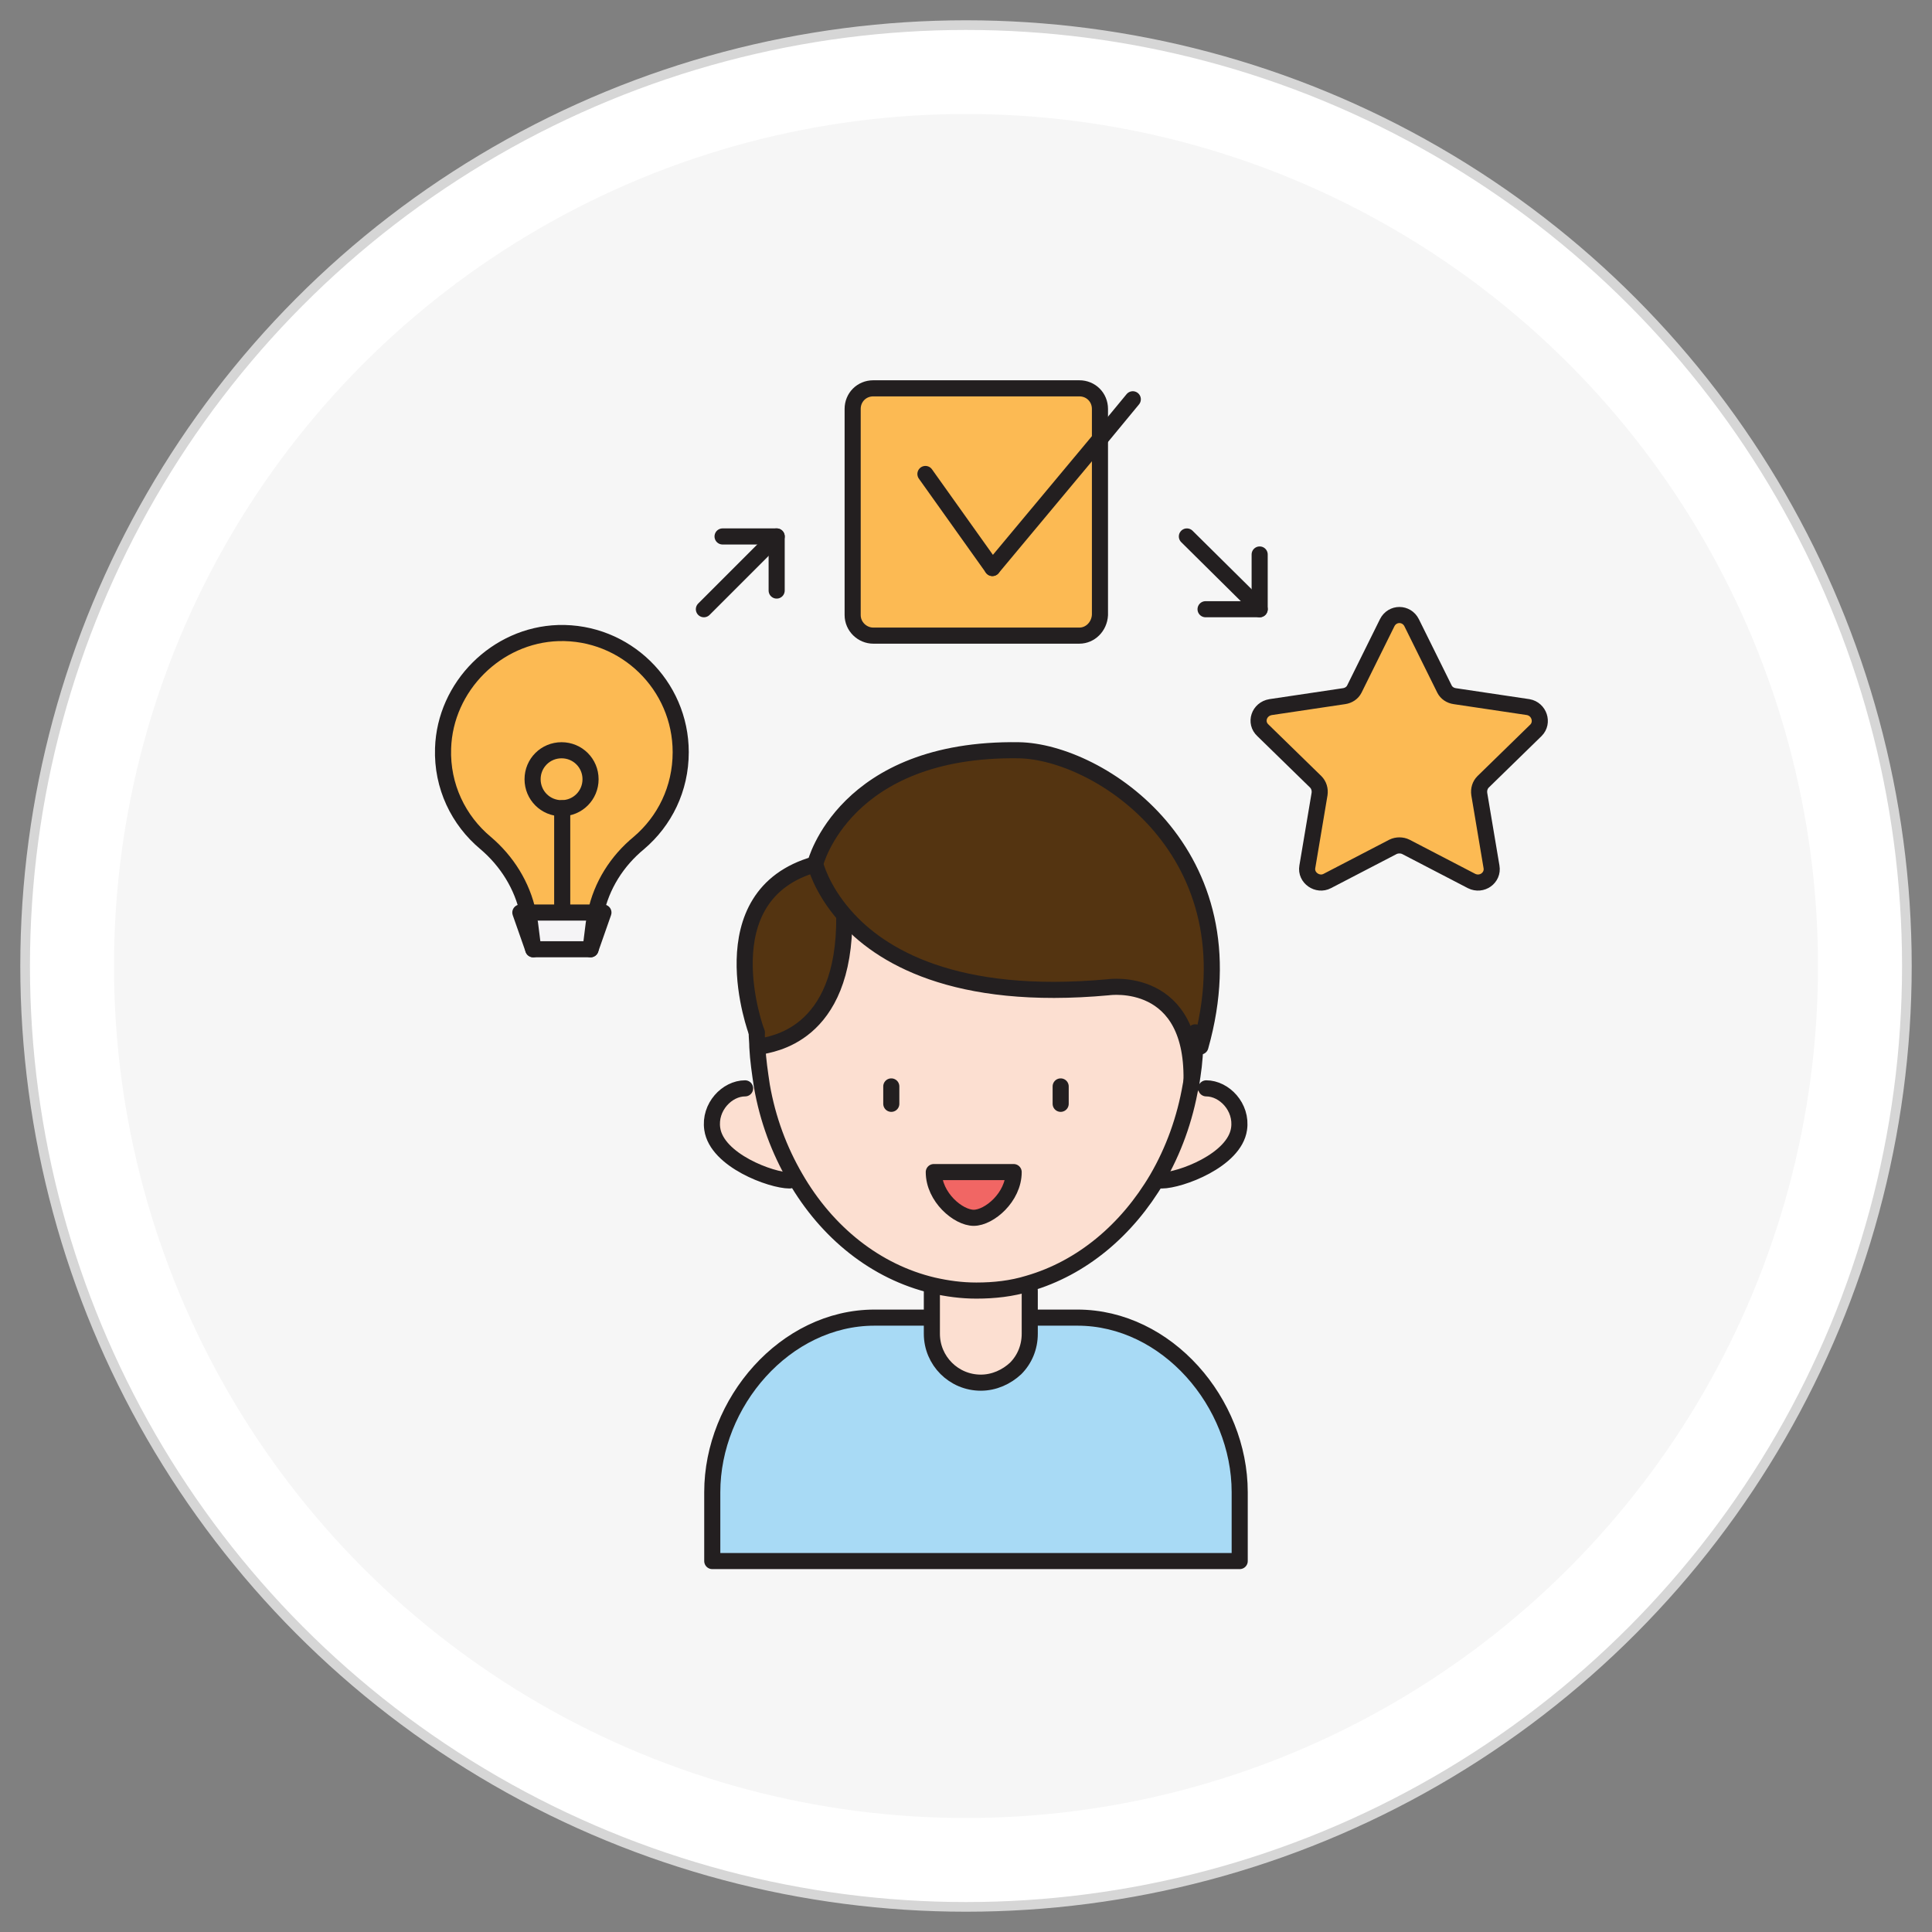 <?xml version="1.0" encoding="utf-8"?>
<!-- Generator: Adobe Illustrator 25.0.1, SVG Export Plug-In . SVG Version: 6.00 Build 0)  -->
<svg version="1.1" id="Layer_1" xmlns="http://www.w3.org/2000/svg" xmlns:xlink="http://www.w3.org/1999/xlink" x="0px" y="0px"
	 viewBox="0 0 300 300" style="enable-background:new 0 0 300 300;" xml:space="preserve">
<rect x="0" y="0" width="300" height="300" fill="#808080" stroke="none"/>
<style type="text/css">
	.st0{fill:#FFFFFF;stroke:#D6D6D6;stroke-width:1.5;stroke-miterlimit:10;}
	.st1{fill:#F6F6F6;}
	.st2{fill:#FCBA53;}
	.st3{fill:#A8DAF5;}
	.st4{fill:#FCDFD1;}
	.st5{fill:#543411;}
	.st6{fill:#F16664;}
	.st7{fill:#F5F4F6;}
	.st8{fill:none;stroke:#231F20;stroke-width:2.5;stroke-miterlimit:10;}
	.st9{fill:none;stroke:#231F20;stroke-width:2.5;stroke-linecap:round;stroke-linejoin:round;stroke-miterlimit:10;}
</style>
<g>
	<circle class="st0" cx="150" cy="150" r="146.1"/>
	<circle class="st1" cx="150" cy="150" r="132.3"/>
</g>
<g>
	<g id="XMLID_4_">
		<g>
			<path class="st2" d="M237.2,109.8c1.7,0.3,2.4,2.4,1.2,3.6l-8.2,8c-0.5,0.5-0.7,1.2-0.6,1.9l1.9,11.3c0.3,1.7-1.5,3-3.1,2.2
				l-10.2-5.3c-0.6-0.3-1.4-0.3-2,0l-10.2,5.3c-1.5,0.8-3.4-0.5-3.1-2.2l1.9-11.3c0.1-0.7-0.1-1.4-0.6-1.9l-8.2-8
				c-1.3-1.2-0.6-3.3,1.2-3.6l11.4-1.7c0.7-0.1,1.3-0.5,1.6-1.1l5.1-10.3c0.8-1.6,3-1.6,3.8,0l5.1,10.3c0.3,0.6,0.9,1,1.6,1.1
				L237.2,109.8z"/>
			<path class="st3" d="M192.5,231.8v10.7h-81.9v-10.7c0-13.9,11.3-27.1,25.2-27.1h7.9h1.1v2.5c0,4.2,3.4,7.6,7.6,7.6
				c2.1,0,4-0.9,5.4-2.2c1.4-1.4,2.2-3.3,2.2-5.4v-2.5h1.3h6C181.2,204.6,192.5,217.9,192.5,231.8z"/>
			<path class="st4" d="M187.3,169c2.8,0,5.6,2.9,5.1,6.3c-0.7,4.9-9.2,8-12,8l-0.7-0.4c2.5-4.3,4.3-9.2,5.2-14.5c0,0.1,0,0.2,0,0.2
				L187.3,169z"/>
			<path class="st5" d="M185.6,162.4c-0.1,2.1-0.3,4.1-0.7,6c0.8-17.3-12.9-15.2-12.9-15.2c-23.9,2.2-35.5-5-40.9-11.1
				c-3.7-4.2-4.6-8-4.6-8s4.5-18,31.6-17.6c12.5,0.2,36.7,15.9,28.2,46L185.6,162.4z"/>
			<path class="st4" d="M172.1,153.2c0,0,13.6-2,12.9,15.2c-0.9,5.3-2.7,10.2-5.2,14.5c-4.7,8-11.7,13.9-20,16.3
				c-2.6,0.8-5.3,1.1-8.1,1.1c-2.3,0-4.5-0.3-6.7-0.8c-8.9-2.1-16.5-8.2-21.4-16.7c-2.5-4.3-4.3-9.1-5.2-14.3c-0.3-2-0.6-4-0.7-6
				l0.7,0c1.2-0.4,13.1-1.3,12.9-20.3l0.1-0.1C136.6,148.3,148.1,155.4,172.1,153.2z M157.4,182H145c0,3.9,3.8,7.1,6.2,7.1
				S157.4,185.9,157.4,182z"/>
			<path class="st2" d="M170.7,68.3v27.3c0,1.7-1.4,3.2-3.2,3.2h-32c-1.7,0-3.2-1.4-3.2-3.2v-32c0-1.8,1.4-3.2,3.2-3.2h32
				c1.8,0,3.2,1.4,3.2,3.2V68.3z"/>
			<path class="st4" d="M160,204.6v2.5c0,2.1-0.9,4-2.2,5.4c-1.4,1.4-3.3,2.2-5.4,2.2c-4.2,0-7.6-3.4-7.6-7.6v-2.5v-4.2l0.2-0.8
				c2.2,0.5,4.4,0.8,6.7,0.8c2.8,0,5.5-0.4,8.1-1.1l0.3,1.1V204.6z"/>
			<path class="st6" d="M145,182h12.4c0,3.9-3.8,7.1-6.2,7.1S145,185.9,145,182z"/>
			<path class="st5" d="M131.2,142.1L131.2,142.1c0.2,19.1-11.8,19.9-12.9,20.4l-0.7,0c0-0.8-0.1-1.5-0.1-2.3c0,0-8-21.3,9.1-26.1
				C126.6,134.1,127.4,137.9,131.2,142.1z"/>
			<path class="st4" d="M123.4,182.9l-0.8,0.5c-2.8,0-11.3-3.1-12-8c-0.5-3.4,2.3-6.3,5.1-6.3l2.6-0.5
				C119.2,173.8,120.9,178.6,123.4,182.9z"/>
			<path class="st2" d="M87.3,125.5c2.5,0,4.5-2,4.5-4.5s-2-4.5-4.5-4.5s-4.5,2-4.5,4.5S84.8,125.5,87.3,125.5z M105.7,116.7
				c0,5.6-2.5,10.7-6.5,14.1c-3.4,2.9-5.8,6.7-6.7,10.9H82c-0.9-4.2-3.2-8-6.6-10.9c-4.2-3.5-6.8-8.8-6.6-14.7
				c0.3-9.6,8.3-17.6,17.9-17.9C97.2,97.9,105.7,106.3,105.7,116.7z"/>
			<path class="st7" d="M82,141.7h10.6c-0.1,0.5-0.2,1.1-0.3,1.6l-0.5,4h-9l-0.5-4C82.2,142.8,82.1,142.2,82,141.7z"/>
			<path class="st2" d="M87.3,116.5c2.5,0,4.5,2,4.5,4.5s-2,4.5-4.5,4.5s-4.5-2-4.5-4.5S84.8,116.5,87.3,116.5z"/>
		</g>
		<g>
			<path class="st8" d="M167.6,98.7h-32c-1.7,0-3.2-1.4-3.2-3.2v-32c0-1.8,1.4-3.2,3.2-3.2h32c1.8,0,3.2,1.4,3.2,3.2v4.7v27.3
				C170.7,97.3,169.3,98.7,167.6,98.7z"/>
			<polyline class="st9" points="175.9,62 170.7,68.3 154.1,88.2 			"/>
			<line class="st9" x1="143.7" y1="73.6" x2="154.1" y2="88.2"/>
			<path class="st8" d="M219.2,96.7l5.1,10.3c0.3,0.6,0.9,1,1.6,1.1l11.4,1.7c1.7,0.3,2.4,2.4,1.2,3.6l-8.2,8
				c-0.5,0.5-0.7,1.2-0.6,1.9l1.9,11.3c0.3,1.7-1.5,3-3.1,2.2l-10.2-5.3c-0.6-0.3-1.4-0.3-2,0l-10.2,5.3c-1.5,0.8-3.4-0.5-3.1-2.2
				l1.9-11.3c0.1-0.7-0.1-1.4-0.6-1.9l-8.2-8c-1.3-1.2-0.6-3.3,1.2-3.6l11.4-1.7c0.7-0.1,1.3-0.5,1.6-1.1l5.1-10.3
				C216.2,95.1,218.4,95.1,219.2,96.7z"/>
			<line class="st9" x1="184.3" y1="83.3" x2="194.4" y2="93.3"/>
			<line class="st9" x1="195.6" y1="86.1" x2="195.6" y2="94.6"/>
			<line class="st9" x1="195.6" y1="94.6" x2="187.2" y2="94.6"/>
			<line class="st9" x1="109.3" y1="94.6" x2="119.4" y2="84.5"/>
			<line class="st9" x1="112.2" y1="83.3" x2="120.6" y2="83.3"/>
			<line class="st9" x1="120.6" y1="83.3" x2="120.6" y2="91.7"/>
			<path class="st9" d="M91.7,121c0,2.5-2,4.5-4.5,4.5s-4.5-2-4.5-4.5s2-4.5,4.5-4.5S91.7,118.5,91.7,121z"/>
			<line class="st9" x1="87.3" y1="125.5" x2="87.3" y2="140.5"/>
			<path class="st9" d="M91.7,147.4l0.5-4c0.1-0.6,0.2-1.1,0.3-1.6c0.9-4.3,3.3-8.1,6.7-10.9c4-3.4,6.5-8.4,6.5-14.1
				c0-10.4-8.6-18.8-19-18.5c-9.6,0.3-17.6,8.3-17.9,17.9c-0.2,5.9,2.4,11.2,6.6,14.7c3.3,2.8,5.7,6.6,6.6,10.9
				c0.1,0.5,0.2,1.1,0.3,1.6l0.5,4"/>
			<polygon class="st9" points="91.7,147.4 82.8,147.4 80.8,141.7 82,141.7 92.5,141.7 93.7,141.7 			"/>
			<path class="st9" d="M185.6,160.3c0,0.7,0,1.5,0,2.2c-0.1,2.1-0.3,4.1-0.7,6c-0.9,5.3-2.7,10.2-5.2,14.5
				c-4.7,8-11.7,13.9-20,16.3c-2.6,0.8-5.3,1.1-8.1,1.1c-2.3,0-4.5-0.3-6.7-0.8c-8.9-2.1-16.5-8.2-21.4-16.7
				c-2.5-4.3-4.3-9.1-5.2-14.3c-0.3-2-0.6-4-0.7-6c0-0.8-0.1-1.5-0.1-2.3"/>
			<path class="st9" d="M118.2,162.5c1.2-0.4,13.1-1.3,12.9-20.3"/>
			<path class="st9" d="M117.5,160.3c0,0-8-21.3,9.1-26.1c0,0,0.9,3.8,4.6,8c5.4,6.2,17,13.3,40.9,11.1c0,0,13.6-2,12.9,15.2
				c0,0.1,0,0.2,0,0.2"/>
			<path class="st9" d="M126.6,134.1c0,0,4.5-18,31.6-17.6c12.5,0.2,36.7,15.9,28.2,46"/>
			<path class="st9" d="M187.3,169c2.8,0,5.6,2.9,5.1,6.3c-0.7,4.9-9.2,8-12,8"/>
			<path class="st9" d="M115.7,169c-2.8,0-5.6,2.9-5.1,6.3c0.7,4.9,9.2,8,12,8"/>
			<line class="st9" x1="138.4" y1="168.7" x2="138.4" y2="171.4"/>
			<line class="st9" x1="164.7" y1="168.7" x2="164.7" y2="171.4"/>
			<path class="st9" d="M144.7,200.4v4.2v2.5c0,4.2,3.4,7.6,7.6,7.6c2.1,0,4-0.9,5.4-2.2c1.4-1.4,2.2-3.3,2.2-5.4v-2.5v-4.2"/>
			<path class="st9" d="M161.3,204.6h6c13.9,0,25.2,13.2,25.2,27.1v10.7h-81.9v-10.7c0-13.9,11.3-27.1,25.2-27.1h7.9"/>
			<path class="st9" d="M157.4,182c0,3.9-3.8,7.1-6.2,7.1s-6.2-3.2-6.2-7.1H157.4z"/>
		</g>
	</g>
</g>
</svg>
